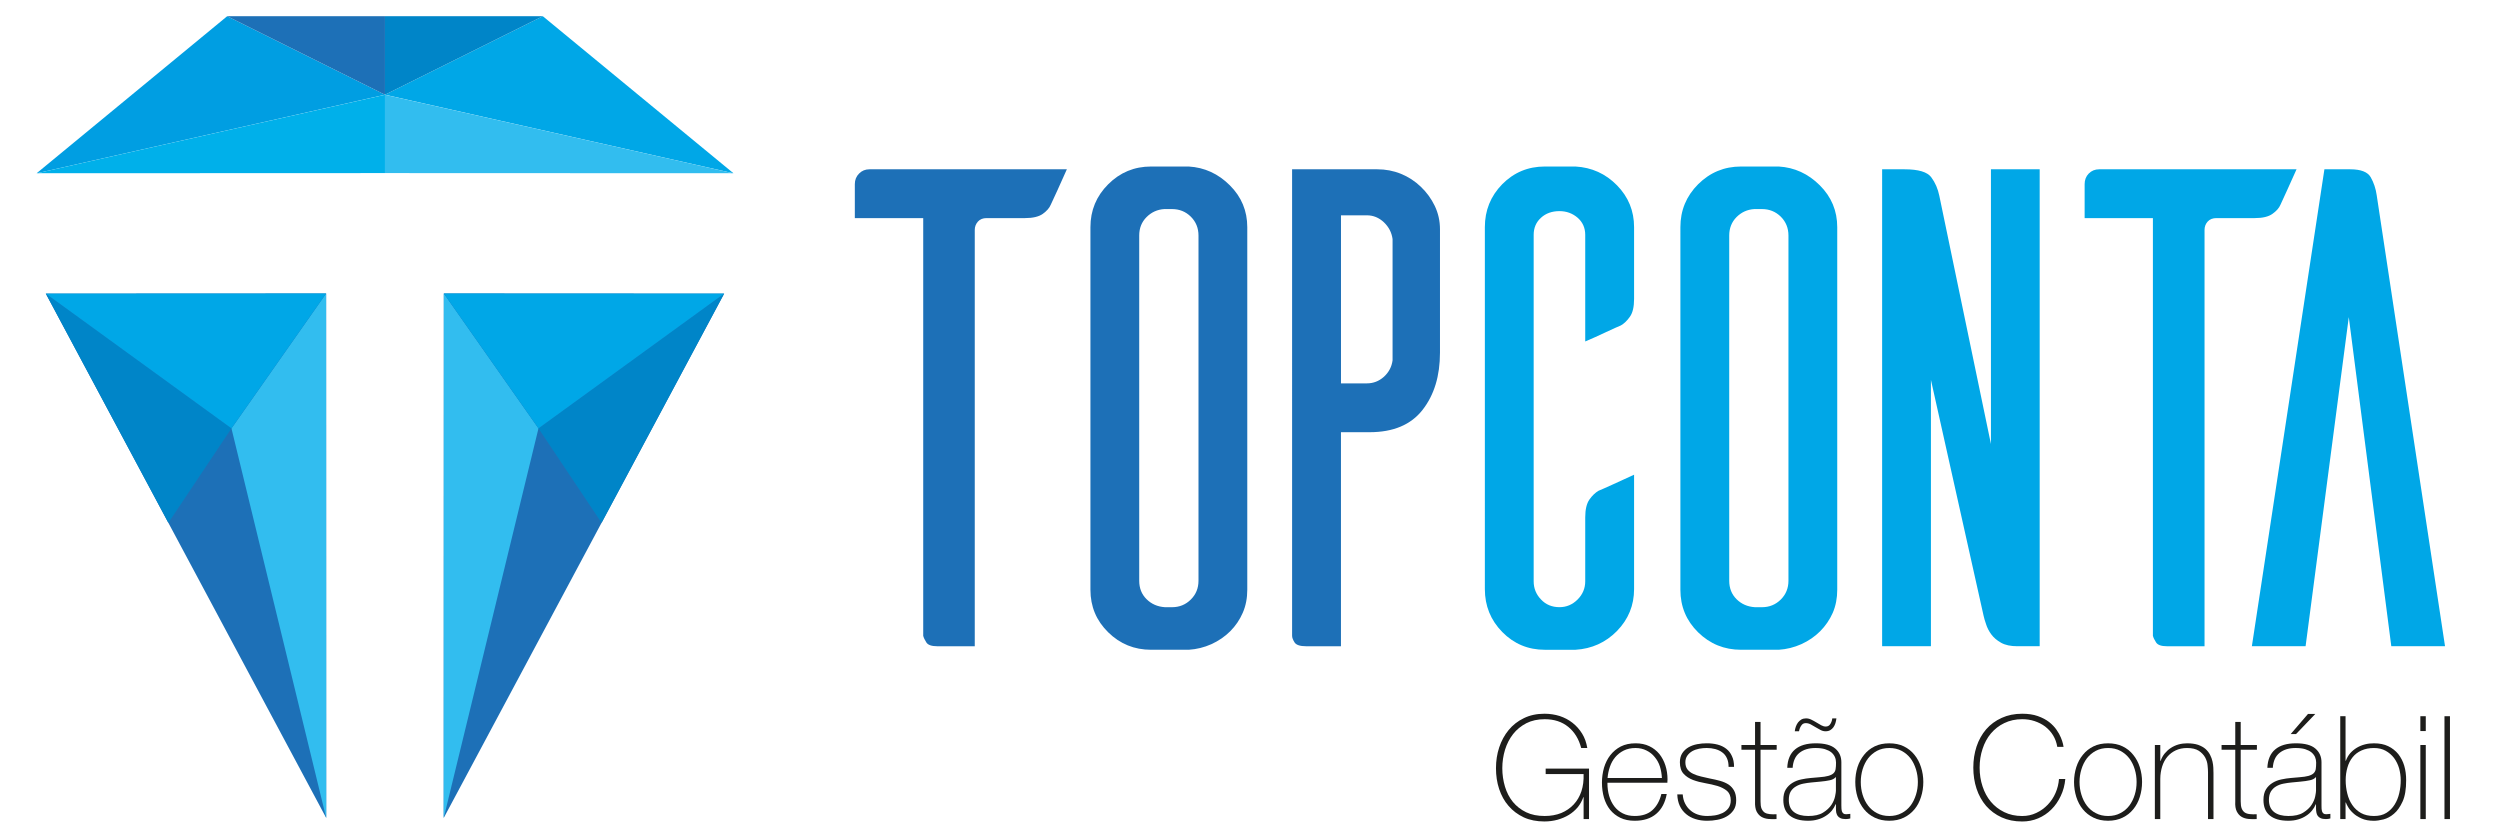 <?xml version="1.0" encoding="utf-8"?>
<!-- Generator: Adobe Illustrator 15.0.0, SVG Export Plug-In . SVG Version: 6.00 Build 0)  -->
<!DOCTYPE svg PUBLIC "-//W3C//DTD SVG 1.1//EN" "http://www.w3.org/Graphics/SVG/1.1/DTD/svg11.dtd">
<svg version="1.1" id="Layer_1" xmlns="http://www.w3.org/2000/svg" xmlns:xlink="http://www.w3.org/1999/xlink" x="0px" y="0px"
	 width="191px" height="64px" viewBox="0 0 191 64" enable-background="new 0 0 191 64" xml:space="preserve">
<g>
	<g>
		<path fill="#1D1D1B" d="M114.293,58.688c0-0.555,0.081-1.089,0.246-1.588c0.169-0.502,0.408-0.948,0.725-1.329
			c0.312-0.38,0.698-0.682,1.16-0.904c0.455-0.224,0.979-0.338,1.576-0.338c0.407,0,0.791,0.061,1.159,0.174
			c0.361,0.121,0.692,0.291,0.979,0.519c0.294,0.228,0.538,0.507,0.737,0.828c0.199,0.322,0.326,0.687,0.394,1.099h-0.465
			c-0.181-0.687-0.511-1.228-0.991-1.618c-0.474-0.386-1.073-0.584-1.8-0.584c-0.529,0-0.998,0.104-1.398,0.306
			c-0.404,0.211-0.746,0.487-1.015,0.831c-0.269,0.346-0.473,0.74-0.614,1.189c-0.137,0.454-0.21,0.926-0.21,1.416
			c0,0.5,0.072,0.972,0.205,1.415c0.134,0.443,0.337,0.834,0.604,1.164c0.271,0.327,0.608,0.593,1.009,0.786
			c0.403,0.195,0.877,0.288,1.42,0.288c0.466,0,0.891-0.077,1.267-0.228c0.369-0.154,0.688-0.374,0.946-0.649
			c0.264-0.281,0.458-0.617,0.592-1.009c0.131-0.396,0.184-0.832,0.167-1.315h-2.897V58.72h3.312v3.857h-0.414v-1.675h-0.021
			c-0.098,0.283-0.242,0.543-0.43,0.776c-0.195,0.227-0.42,0.425-0.679,0.582c-0.257,0.157-0.551,0.281-0.867,0.37
			c-0.32,0.086-0.654,0.13-1.002,0.13c-0.588,0-1.116-0.104-1.575-0.315c-0.454-0.215-0.845-0.505-1.159-0.873
			c-0.319-0.364-0.554-0.796-0.72-1.291C114.368,59.781,114.293,59.254,114.293,58.688z"/>
		<path fill="#1D1D1B" d="M122.809,59.8v0.065c0,0.332,0.045,0.646,0.13,0.944c0.09,0.304,0.222,0.568,0.394,0.796
			c0.174,0.228,0.39,0.408,0.65,0.538c0.264,0.135,0.564,0.198,0.913,0.198c0.565,0,1.015-0.147,1.345-0.445
			c0.332-0.3,0.559-0.711,0.687-1.235h0.411c-0.119,0.66-0.391,1.169-0.805,1.518c-0.413,0.352-0.961,0.527-1.642,0.527
			c-0.42,0-0.788-0.075-1.098-0.225c-0.309-0.15-0.573-0.356-0.783-0.616c-0.208-0.26-0.363-0.567-0.47-0.928
			c-0.101-0.353-0.152-0.736-0.152-1.147c0-0.396,0.055-0.774,0.158-1.141c0.112-0.364,0.268-0.681,0.479-0.951
			c0.219-0.279,0.483-0.501,0.8-0.666c0.32-0.162,0.698-0.243,1.132-0.243c0.392,0,0.742,0.07,1.051,0.219
			c0.303,0.144,0.559,0.347,0.765,0.596c0.202,0.254,0.36,0.551,0.464,0.882c0.108,0.333,0.161,0.695,0.161,1.072
			c0,0.042-0.003,0.084-0.008,0.129c0,0.046-0.004,0.083-0.004,0.113H122.809z M126.97,59.44c-0.017-0.309-0.067-0.601-0.152-0.878
			c-0.088-0.277-0.225-0.516-0.398-0.724c-0.169-0.214-0.381-0.379-0.628-0.5c-0.245-0.125-0.525-0.19-0.844-0.19
			c-0.333,0-0.634,0.065-0.897,0.195c-0.252,0.127-0.469,0.295-0.646,0.506c-0.176,0.208-0.312,0.452-0.406,0.728
			c-0.098,0.279-0.156,0.568-0.181,0.863H126.97z"/>
		<path fill="#1D1D1B" d="M128.56,60.693c0.019,0.265,0.078,0.498,0.182,0.698c0.103,0.203,0.234,0.375,0.399,0.514
			c0.165,0.148,0.36,0.257,0.577,0.328c0.22,0.075,0.461,0.108,0.714,0.108c0.185,0,0.384-0.017,0.591-0.047
			c0.209-0.034,0.403-0.097,0.583-0.181c0.181-0.091,0.33-0.212,0.447-0.368c0.115-0.157,0.176-0.36,0.176-0.601
			c0-0.314-0.097-0.555-0.285-0.72c-0.194-0.16-0.432-0.284-0.722-0.374c-0.291-0.086-0.601-0.154-0.933-0.214
			c-0.34-0.057-0.651-0.138-0.939-0.245c-0.289-0.111-0.533-0.266-0.72-0.472c-0.189-0.197-0.287-0.495-0.287-0.883
			c0-0.274,0.063-0.512,0.188-0.7c0.123-0.184,0.286-0.335,0.479-0.446c0.193-0.111,0.412-0.187,0.657-0.235
			c0.241-0.047,0.48-0.067,0.726-0.067c0.292,0,0.565,0.029,0.829,0.098c0.25,0.064,0.474,0.173,0.658,0.316
			c0.191,0.146,0.338,0.335,0.438,0.563c0.111,0.227,0.163,0.502,0.163,0.824h-0.418c0-0.26-0.04-0.477-0.127-0.661
			c-0.082-0.183-0.199-0.332-0.353-0.442c-0.15-0.117-0.331-0.198-0.531-0.256c-0.206-0.054-0.427-0.083-0.66-0.083
			c-0.19,0-0.382,0.02-0.581,0.055c-0.19,0.038-0.367,0.1-0.52,0.186c-0.155,0.09-0.282,0.204-0.383,0.348
			c-0.092,0.134-0.146,0.302-0.146,0.502c0,0.226,0.055,0.411,0.163,0.55c0.114,0.142,0.258,0.252,0.437,0.333
			c0.175,0.087,0.382,0.153,0.603,0.206c0.227,0.057,0.45,0.1,0.679,0.154c0.277,0.052,0.541,0.111,0.787,0.181
			c0.244,0.07,0.458,0.165,0.641,0.284c0.176,0.124,0.318,0.279,0.42,0.472c0.101,0.188,0.153,0.432,0.153,0.728
			c0,0.303-0.067,0.56-0.209,0.76c-0.134,0.195-0.312,0.355-0.524,0.474c-0.216,0.127-0.454,0.206-0.711,0.254
			c-0.261,0.05-0.516,0.073-0.768,0.073c-0.32,0-0.621-0.04-0.896-0.127c-0.276-0.084-0.516-0.214-0.72-0.385
			c-0.203-0.171-0.368-0.378-0.485-0.635c-0.115-0.247-0.175-0.533-0.188-0.866H128.56z"/>
		<path fill="#1D1D1B" d="M135.739,57.281h-1.233v3.95c0,0.23,0.021,0.409,0.074,0.539c0.059,0.135,0.132,0.233,0.238,0.308
			c0.105,0.065,0.234,0.106,0.384,0.12c0.155,0.019,0.33,0.021,0.525,0.01v0.369c-0.213,0.013-0.424,0.008-0.623-0.009
			c-0.201-0.02-0.381-0.073-0.535-0.164c-0.149-0.09-0.273-0.229-0.368-0.414c-0.088-0.183-0.128-0.437-0.115-0.759v-3.95h-1.04
			v-0.363h1.04v-1.761h0.42v1.761h1.233V57.281z"/>
		<path fill="#1D1D1B" d="M140.263,61.448h-0.024c-0.067,0.168-0.165,0.331-0.284,0.481c-0.127,0.151-0.278,0.287-0.461,0.401
			c-0.18,0.12-0.378,0.211-0.611,0.275c-0.225,0.069-0.474,0.1-0.745,0.1c-0.604,0-1.067-0.129-1.398-0.392
			c-0.327-0.261-0.494-0.663-0.494-1.201c0-0.333,0.063-0.602,0.196-0.812c0.134-0.206,0.303-0.37,0.504-0.492
			c0.203-0.122,0.42-0.209,0.674-0.26c0.241-0.052,0.477-0.09,0.707-0.108l0.648-0.057c0.303-0.021,0.535-0.057,0.706-0.105
			c0.173-0.049,0.306-0.113,0.394-0.197c0.09-0.084,0.147-0.195,0.165-0.325c0.024-0.133,0.032-0.297,0.032-0.498
			c0-0.148-0.029-0.292-0.088-0.428c-0.06-0.13-0.15-0.248-0.273-0.352c-0.127-0.1-0.284-0.178-0.488-0.243
			c-0.193-0.058-0.438-0.087-0.722-0.087c-0.507,0-0.918,0.124-1.229,0.374c-0.31,0.251-0.479,0.628-0.514,1.137h-0.412
			c0.025-0.626,0.226-1.094,0.596-1.404c0.372-0.312,0.896-0.466,1.577-0.466c0.687,0,1.18,0.132,1.493,0.4
			c0.313,0.265,0.468,0.617,0.468,1.049v3.291c0,0.081,0,0.16,0.007,0.241c0.006,0.081,0.015,0.154,0.037,0.22
			c0.023,0.067,0.06,0.118,0.112,0.159c0.051,0.043,0.121,0.059,0.218,0.059c0.072,0,0.176-0.01,0.31-0.029v0.352
			c-0.11,0.027-0.223,0.047-0.344,0.047c-0.169,0-0.304-0.024-0.403-0.068c-0.098-0.043-0.169-0.104-0.223-0.178
			c-0.047-0.073-0.085-0.16-0.105-0.253c-0.018-0.104-0.023-0.213-0.023-0.329V61.448z M140.263,59.362
			c-0.106,0.122-0.261,0.208-0.47,0.251c-0.21,0.047-0.441,0.076-0.702,0.101l-0.704,0.067c-0.205,0.019-0.412,0.049-0.615,0.09
			c-0.204,0.04-0.388,0.108-0.553,0.208c-0.165,0.092-0.304,0.222-0.404,0.383c-0.103,0.169-0.149,0.386-0.149,0.651
			c0,0.416,0.127,0.725,0.393,0.928c0.267,0.203,0.629,0.301,1.087,0.301c0.479,0,0.858-0.084,1.135-0.258
			c0.28-0.17,0.489-0.371,0.641-0.592c0.146-0.225,0.236-0.445,0.278-0.652c0.043-0.209,0.064-0.353,0.064-0.422V59.362z
			 M137.121,55.869c0.012-0.114,0.039-0.236,0.08-0.355c0.044-0.122,0.102-0.227,0.169-0.319c0.069-0.092,0.159-0.162,0.257-0.227
			c0.109-0.058,0.227-0.084,0.354-0.084c0.141,0,0.271,0.032,0.405,0.098c0.136,0.066,0.263,0.138,0.388,0.213
			c0.122,0.077,0.249,0.147,0.37,0.217c0.12,0.065,0.232,0.096,0.345,0.096c0.152,0,0.273-0.065,0.354-0.201
			c0.081-0.135,0.129-0.273,0.143-0.422h0.317c-0.017,0.122-0.04,0.247-0.076,0.363c-0.04,0.118-0.086,0.218-0.153,0.313
			c-0.067,0.092-0.149,0.168-0.246,0.224c-0.102,0.06-0.223,0.085-0.36,0.085c-0.123,0-0.249-0.03-0.376-0.098
			c-0.122-0.062-0.249-0.139-0.376-0.211c-0.134-0.082-0.255-0.149-0.379-0.219c-0.123-0.065-0.253-0.095-0.377-0.095
			c-0.148,0-0.261,0.059-0.341,0.186c-0.089,0.128-0.145,0.271-0.174,0.437H137.121z"/>
		<path fill="#1D1D1B" d="M141.744,59.743c0-0.401,0.058-0.779,0.169-1.136c0.115-0.355,0.286-0.669,0.503-0.938
			c0.217-0.276,0.49-0.491,0.812-0.648s0.694-0.231,1.112-0.231c0.421,0,0.79,0.074,1.114,0.231
			c0.321,0.157,0.591,0.372,0.812,0.648c0.222,0.27,0.386,0.583,0.498,0.938c0.117,0.356,0.177,0.734,0.177,1.136
			c0,0.406-0.06,0.788-0.177,1.146c-0.112,0.363-0.276,0.676-0.498,0.943s-0.491,0.481-0.812,0.636
			c-0.324,0.157-0.693,0.237-1.114,0.237c-0.418,0-0.79-0.08-1.112-0.237c-0.322-0.154-0.596-0.368-0.812-0.636
			s-0.388-0.58-0.503-0.943C141.802,60.531,141.744,60.149,141.744,59.743z M142.164,59.743c0,0.345,0.046,0.664,0.14,0.978
			c0.098,0.311,0.234,0.591,0.419,0.831c0.184,0.241,0.412,0.436,0.683,0.573c0.277,0.146,0.585,0.217,0.936,0.217
			c0.354,0,0.662-0.071,0.934-0.217c0.277-0.138,0.502-0.332,0.687-0.573c0.182-0.24,0.317-0.521,0.416-0.831
			c0.098-0.313,0.146-0.633,0.146-0.978c0-0.332-0.049-0.654-0.146-0.971c-0.099-0.313-0.234-0.593-0.416-0.834
			c-0.185-0.238-0.409-0.43-0.687-0.576c-0.271-0.144-0.58-0.214-0.934-0.214c-0.351,0-0.658,0.07-0.936,0.214
			c-0.271,0.146-0.499,0.338-0.683,0.576c-0.185,0.241-0.321,0.521-0.419,0.834C142.21,59.089,142.164,59.411,142.164,59.743z"/>
		<path fill="#1D1D1B" d="M150.761,58.647c0-0.573,0.082-1.109,0.248-1.615c0.168-0.503,0.411-0.936,0.729-1.309
			c0.319-0.368,0.717-0.662,1.187-0.875c0.464-0.213,0.983-0.319,1.576-0.319c0.461,0,0.861,0.062,1.195,0.182
			c0.34,0.122,0.622,0.271,0.855,0.451c0.227,0.18,0.419,0.377,0.566,0.591c0.147,0.211,0.259,0.413,0.335,0.601
			c0.075,0.189,0.131,0.343,0.16,0.481c0.027,0.138,0.044,0.213,0.044,0.227h-0.48c-0.054-0.329-0.163-0.625-0.321-0.884
			c-0.162-0.266-0.365-0.481-0.604-0.671c-0.245-0.182-0.515-0.317-0.81-0.415c-0.296-0.098-0.61-0.146-0.94-0.146
			c-0.518,0-0.971,0.102-1.379,0.301c-0.405,0.194-0.742,0.465-1.023,0.796c-0.278,0.335-0.487,0.724-0.632,1.174
			c-0.15,0.446-0.223,0.923-0.223,1.431c0,0.504,0.072,0.982,0.223,1.432c0.145,0.443,0.354,0.836,0.632,1.169
			c0.281,0.335,0.618,0.599,1.023,0.796c0.408,0.2,0.861,0.298,1.379,0.298c0.382,0,0.737-0.077,1.071-0.236
			c0.336-0.155,0.627-0.367,0.876-0.627c0.248-0.261,0.45-0.559,0.596-0.901c0.149-0.344,0.235-0.695,0.262-1.062h0.484
			c-0.045,0.472-0.16,0.902-0.349,1.294c-0.188,0.4-0.423,0.744-0.717,1.033c-0.287,0.288-0.623,0.515-1.007,0.677
			c-0.378,0.16-0.786,0.241-1.217,0.241c-0.593,0-1.112-0.104-1.576-0.315c-0.47-0.215-0.867-0.51-1.187-0.878
			c-0.317-0.37-0.561-0.807-0.729-1.312C150.843,59.757,150.761,59.216,150.761,58.647z"/>
		<path fill="#1D1D1B" d="M158.456,59.743c0-0.401,0.062-0.779,0.173-1.136c0.116-0.355,0.28-0.669,0.502-0.938
			c0.221-0.276,0.492-0.491,0.813-0.648c0.323-0.157,0.692-0.231,1.113-0.231c0.416,0,0.786,0.074,1.109,0.231
			c0.325,0.157,0.596,0.372,0.812,0.648c0.221,0.27,0.39,0.583,0.502,0.938c0.112,0.356,0.174,0.734,0.174,1.136
			c0,0.406-0.062,0.788-0.174,1.146c-0.112,0.363-0.281,0.676-0.502,0.943c-0.217,0.268-0.487,0.481-0.812,0.636
			c-0.323,0.157-0.693,0.237-1.109,0.237c-0.421,0-0.79-0.08-1.113-0.237c-0.321-0.154-0.593-0.368-0.813-0.636
			c-0.222-0.268-0.386-0.58-0.502-0.943C158.518,60.531,158.456,60.149,158.456,59.743z M158.876,59.743
			c0,0.345,0.048,0.664,0.146,0.978c0.095,0.311,0.233,0.591,0.416,0.831c0.186,0.241,0.409,0.436,0.686,0.573
			c0.271,0.146,0.584,0.217,0.935,0.217c0.353,0,0.662-0.071,0.932-0.217c0.274-0.138,0.503-0.332,0.687-0.573
			c0.179-0.24,0.321-0.521,0.415-0.831c0.098-0.313,0.143-0.633,0.143-0.978c0-0.332-0.045-0.654-0.143-0.971
			c-0.094-0.313-0.236-0.593-0.415-0.834c-0.184-0.238-0.412-0.43-0.687-0.576c-0.27-0.144-0.579-0.214-0.932-0.214
			c-0.351,0-0.663,0.07-0.935,0.214c-0.276,0.146-0.5,0.338-0.686,0.576c-0.183,0.241-0.321,0.521-0.416,0.834
			C158.924,59.089,158.876,59.411,158.876,59.743z"/>
		<path fill="#1D1D1B" d="M164.632,56.918h0.414v1.213h0.026c0.077-0.217,0.177-0.404,0.316-0.571
			c0.136-0.161,0.288-0.305,0.472-0.422c0.179-0.117,0.378-0.206,0.589-0.265c0.209-0.057,0.431-0.084,0.647-0.084
			c0.329,0,0.615,0.041,0.842,0.116c0.23,0.087,0.42,0.187,0.567,0.319c0.146,0.133,0.263,0.284,0.346,0.448
			c0.085,0.166,0.146,0.334,0.182,0.502c0.038,0.167,0.061,0.329,0.066,0.486c0.011,0.157,0.011,0.298,0.011,0.414v3.502h-0.418
			v-3.58c0-0.141-0.01-0.317-0.034-0.528c-0.017-0.213-0.085-0.414-0.19-0.611c-0.109-0.188-0.269-0.359-0.483-0.5
			c-0.217-0.139-0.517-0.209-0.895-0.209c-0.326,0-0.611,0.06-0.863,0.179c-0.245,0.115-0.461,0.276-0.641,0.489
			c-0.172,0.206-0.307,0.455-0.398,0.746c-0.087,0.288-0.142,0.604-0.142,0.953v3.062h-0.414V56.918z"/>
		<path fill="#1D1D1B" d="M172.427,57.281h-1.237v3.95c0,0.23,0.025,0.409,0.077,0.539c0.053,0.135,0.132,0.233,0.236,0.308
			c0.104,0.065,0.231,0.106,0.387,0.12c0.149,0.019,0.326,0.021,0.521,0.01v0.369c-0.209,0.013-0.42,0.008-0.622-0.009
			c-0.204-0.02-0.383-0.073-0.534-0.164c-0.153-0.09-0.274-0.229-0.368-0.414c-0.091-0.183-0.133-0.437-0.113-0.759v-3.95h-1.047
			v-0.363h1.047v-1.761h0.416v1.761h1.237V57.281z"/>
		<path fill="#1D1D1B" d="M176.943,61.448h-0.019c-0.066,0.168-0.164,0.331-0.289,0.481c-0.123,0.151-0.272,0.287-0.455,0.401
			c-0.178,0.12-0.383,0.211-0.607,0.275c-0.229,0.069-0.48,0.1-0.751,0.1c-0.607,0-1.066-0.129-1.397-0.392
			c-0.334-0.261-0.497-0.663-0.497-1.201c0-0.333,0.066-0.602,0.197-0.812c0.131-0.206,0.3-0.37,0.503-0.492
			c0.198-0.122,0.422-0.209,0.671-0.26c0.246-0.052,0.483-0.09,0.708-0.108l0.651-0.057c0.301-0.021,0.537-0.057,0.711-0.105
			c0.17-0.049,0.297-0.113,0.387-0.197c0.091-0.084,0.146-0.195,0.169-0.325c0.019-0.133,0.03-0.297,0.03-0.498
			c0-0.148-0.03-0.292-0.087-0.428c-0.062-0.13-0.152-0.248-0.276-0.352c-0.123-0.1-0.288-0.178-0.483-0.243
			c-0.194-0.058-0.443-0.087-0.729-0.087c-0.504,0-0.912,0.124-1.223,0.374c-0.312,0.251-0.483,0.628-0.514,1.137h-0.417
			c0.029-0.626,0.229-1.094,0.6-1.404c0.368-0.312,0.896-0.466,1.576-0.466c0.688,0,1.179,0.132,1.492,0.4
			c0.311,0.265,0.469,0.617,0.469,1.049v3.291c0,0.081,0,0.16,0.005,0.241c0.008,0.081,0.018,0.154,0.037,0.22
			c0.022,0.067,0.056,0.118,0.107,0.159c0.053,0.043,0.128,0.059,0.222,0.059c0.076,0,0.18-0.01,0.307-0.029v0.352
			c-0.108,0.027-0.222,0.047-0.337,0.047c-0.169,0-0.303-0.024-0.402-0.068c-0.099-0.043-0.175-0.104-0.226-0.178
			s-0.088-0.16-0.103-0.253c-0.019-0.104-0.03-0.213-0.03-0.329V61.448z M176.943,59.362c-0.101,0.122-0.258,0.208-0.469,0.251
			c-0.206,0.047-0.436,0.076-0.696,0.101l-0.7,0.067c-0.209,0.019-0.411,0.049-0.618,0.09c-0.209,0.04-0.395,0.108-0.562,0.208
			c-0.162,0.092-0.292,0.222-0.397,0.383c-0.103,0.169-0.155,0.386-0.155,0.651c0,0.416,0.135,0.725,0.397,0.928
			s0.626,0.301,1.091,0.301c0.476,0,0.854-0.084,1.133-0.258c0.276-0.17,0.493-0.371,0.637-0.592
			c0.146-0.225,0.239-0.445,0.279-0.652c0.042-0.209,0.061-0.353,0.061-0.422V59.362z M176.33,54.546h0.558l-1.472,1.537h-0.409
			L176.33,54.546z"/>
		<path fill="#1D1D1B" d="M178.795,54.719h0.405v3.401h0.025c0.079-0.22,0.193-0.414,0.337-0.582
			c0.15-0.165,0.319-0.303,0.507-0.416c0.194-0.114,0.4-0.198,0.617-0.252c0.227-0.061,0.451-0.081,0.686-0.081
			c0.416,0,0.782,0.07,1.087,0.219c0.302,0.144,0.562,0.35,0.77,0.603c0.201,0.26,0.355,0.556,0.457,0.897
			c0.1,0.343,0.144,0.708,0.144,1.105c0,0.672-0.085,1.218-0.272,1.624c-0.186,0.406-0.404,0.72-0.662,0.934
			c-0.256,0.221-0.521,0.359-0.807,0.433c-0.276,0.067-0.516,0.103-0.716,0.103c-0.374,0-0.689-0.057-0.951-0.176
			c-0.267-0.119-0.479-0.252-0.649-0.416c-0.168-0.154-0.295-0.312-0.381-0.465c-0.09-0.152-0.146-0.269-0.165-0.338H179.2v1.266
			h-0.405V54.719z M181.372,62.342c0.376,0,0.694-0.077,0.953-0.241c0.254-0.16,0.463-0.368,0.625-0.631
			c0.163-0.262,0.281-0.555,0.354-0.879c0.078-0.328,0.111-0.652,0.111-0.978c0-0.313-0.044-0.619-0.124-0.914
			c-0.087-0.293-0.217-0.555-0.386-0.788c-0.175-0.227-0.391-0.413-0.645-0.554c-0.25-0.139-0.547-0.209-0.889-0.209
			c-0.368,0-0.686,0.065-0.959,0.19c-0.271,0.121-0.495,0.294-0.67,0.511c-0.181,0.225-0.311,0.481-0.398,0.786
			c-0.089,0.301-0.135,0.626-0.135,0.978c0,0.347,0.042,0.686,0.125,1.016c0.078,0.329,0.206,0.619,0.378,0.87
			c0.172,0.258,0.398,0.461,0.667,0.615C180.649,62.265,180.982,62.342,181.372,62.342z"/>
		<path fill="#1D1D1B" d="M184.915,55.853v-1.134h0.414v1.134H184.915z M184.915,62.577v-5.659h0.414v5.659H184.915z"/>
		<path fill="#1D1D1B" d="M187.177,54.719v7.858h-0.419v-7.858H187.177z"/>
	</g>
	<g>
		<path fill="#1D70B7" d="M81.508,12.934c-0.214,0.468-0.453,0.999-0.718,1.599c-0.27,0.593-0.44,0.956-0.51,1.104
			c-0.104,0.252-0.31,0.487-0.609,0.701c-0.303,0.216-0.758,0.325-1.361,0.325h-2.933c-0.286,0-0.502,0.086-0.666,0.268
			c-0.155,0.176-0.239,0.387-0.239,0.636v31.806h-2.875c-0.425,0-0.702-0.098-0.824-0.292c-0.124-0.195-0.205-0.363-0.239-0.504
			V16.663h-5.225v-2.595c0-0.322,0.109-0.595,0.326-0.809c0.212-0.217,0.476-0.325,0.795-0.325H81.508z"/>
		<path fill="#1D70B7" d="M93.961,14.16c0.89,0.885,1.331,1.954,1.331,3.195v27.703c0,0.639-0.112,1.226-0.345,1.759
			c-0.23,0.531-0.55,1.003-0.957,1.41c-0.41,0.408-0.889,0.736-1.438,0.987c-0.55,0.246-1.127,0.39-1.733,0.428h-2.877
			c-1.277,0-2.37-0.444-3.272-1.331c-0.909-0.888-1.361-1.973-1.361-3.253V17.355c0-1.28,0.452-2.373,1.361-3.28
			c0.902-0.901,1.996-1.353,3.272-1.353h2.877C92.024,12.793,93.073,13.272,93.961,14.16z M90.98,45.803
			c0.391-0.387,0.585-0.865,0.585-1.438V17.995c0-0.568-0.194-1.05-0.585-1.44c-0.392-0.387-0.871-0.582-1.439-0.582h-0.589
			c-0.531,0.033-0.98,0.238-1.355,0.612c-0.374,0.374-0.561,0.842-0.561,1.41v26.371c0,0.572,0.187,1.043,0.561,1.411
			c0.375,0.373,0.845,0.578,1.411,0.613h0.534C90.109,46.39,90.588,46.195,90.98,45.803z"/>
		<path fill="#1D70B7" d="M107.028,13.278c0.57,0.232,1.076,0.56,1.521,0.988c0.447,0.425,0.802,0.915,1.068,1.467
			c0.262,0.549,0.397,1.144,0.397,1.78v9.433c0,1.775-0.441,3.23-1.332,4.37c-0.886,1.136-2.238,1.704-4.049,1.704h-2.184v16.353
			h-2.666c-0.459,0-0.754-0.098-0.879-0.292c-0.123-0.195-0.188-0.363-0.188-0.504V12.934h6.505
			C105.86,12.934,106.462,13.048,107.028,13.278z M106.392,18.263c-0.067-0.499-0.291-0.926-0.662-1.28
			c-0.379-0.355-0.81-0.533-1.305-0.533h-1.974v12.84h1.974c0.495,0,0.926-0.166,1.305-0.503c0.371-0.338,0.595-0.758,0.662-1.256
			V18.263z"/>
		<path fill="#00A7E7" d="M124.844,45.008c0,1.238-0.436,2.305-1.305,3.198c-0.871,0.887-1.93,1.36-3.171,1.437h-2.344
			c-1.279,0-2.362-0.454-3.254-1.36c-0.886-0.907-1.327-1.998-1.327-3.274V31.207v-0.054V17.355c0-1.28,0.441-2.373,1.327-3.28
			c0.892-0.901,1.975-1.353,3.254-1.353h2.344c1.241,0.07,2.3,0.549,3.171,1.437c0.869,0.885,1.305,1.954,1.305,3.195v5.487
			c0,0.604-0.105,1.056-0.32,1.358c-0.213,0.304-0.443,0.525-0.693,0.666c-0.176,0.07-0.548,0.238-1.118,0.503
			c-0.571,0.271-1.103,0.509-1.601,0.72v-8.147c0-0.534-0.196-0.969-0.582-1.307c-0.392-0.336-0.854-0.504-1.385-0.504
			c-0.57,0-1.043,0.168-1.41,0.504c-0.374,0.338-0.562,0.773-0.562,1.307v13.21v0.054v13.208c0,0.538,0.188,1.001,0.562,1.388
			c0.367,0.393,0.84,0.587,1.41,0.587c0.531,0,0.993-0.194,1.385-0.587c0.386-0.387,0.582-0.85,0.582-1.388V39.52
			c0-0.605,0.112-1.061,0.321-1.357c0.214-0.302,0.445-0.523,0.697-0.669c0.172-0.07,0.555-0.237,1.146-0.507
			c0.586-0.266,1.105-0.503,1.568-0.719V45.008z"/>
		<path fill="#00A7E7" d="M139.035,14.16c0.889,0.885,1.33,1.954,1.33,3.195v27.703c0,0.639-0.112,1.226-0.341,1.759
			c-0.235,0.531-0.558,1.003-0.963,1.41c-0.407,0.408-0.888,0.736-1.438,0.987c-0.552,0.246-1.128,0.39-1.727,0.428h-2.879
			c-1.282,0-2.37-0.444-3.279-1.331c-0.905-0.888-1.356-1.973-1.356-3.253V17.355c0-1.28,0.451-2.373,1.356-3.28
			c0.909-0.901,1.997-1.353,3.279-1.353h2.879C137.1,12.793,138.145,13.272,139.035,14.16z M136.054,45.803
			c0.389-0.387,0.584-0.865,0.584-1.438V17.995c0-0.568-0.195-1.05-0.584-1.44c-0.395-0.387-0.874-0.582-1.439-0.582h-0.583
			c-0.537,0.033-0.985,0.238-1.361,0.612c-0.369,0.374-0.558,0.842-0.558,1.41v26.371c0,0.572,0.188,1.043,0.558,1.411
			c0.376,0.373,0.843,0.578,1.409,0.613h0.535C135.18,46.39,135.659,46.195,136.054,45.803z"/>
		<path fill="#00A7E7" d="M155.832,12.934v36.438h-1.715c-0.499,0-0.914-0.087-1.229-0.263c-0.324-0.182-0.571-0.393-0.753-0.642
			c-0.18-0.246-0.315-0.506-0.398-0.774c-0.096-0.261-0.151-0.486-0.193-0.659l-4.021-18.013v20.351h-3.728V12.934h1.709
			c1.062,0,1.745,0.203,2.045,0.611c0.305,0.409,0.506,0.88,0.615,1.413l3.944,18.965v-20.99H155.832z"/>
		<path fill="#00A7E7" d="M175.456,12.934c-0.213,0.468-0.453,0.999-0.72,1.599c-0.266,0.593-0.435,0.956-0.506,1.104
			c-0.104,0.252-0.311,0.487-0.614,0.701c-0.303,0.216-0.748,0.325-1.356,0.325h-2.925c-0.286,0-0.507,0.086-0.672,0.268
			c-0.157,0.176-0.236,0.387-0.236,0.636v31.806h-2.878c-0.427,0-0.7-0.098-0.824-0.292c-0.127-0.195-0.207-0.363-0.243-0.504
			V16.663h-5.216v-2.595c0-0.322,0.104-0.595,0.314-0.809c0.215-0.217,0.479-0.325,0.8-0.325H175.456z"/>
		<path fill="#00A7E7" d="M186.8,49.372h-4.105l-3.248-25.144l-3.3,25.144h-4.104l5.542-36.438h1.967
			c0.821,0,1.34,0.203,1.573,0.611c0.23,0.409,0.383,0.861,0.454,1.362L186.8,49.372z"/>
	</g>
	<g>
		<g>
			<g>
				<polygon fill="#1D70B7" points="33.908,22.421 55.324,22.432 33.9,62.49 				"/>
				<polygon fill="#32BDEF" points="41.14,32.728 33.908,22.421 33.9,62.49 				"/>
				<polygon fill="#0085C8" points="55.324,22.432 41.14,32.728 45.96,39.944 				"/>
				<polygon fill="#00A7E7" points="33.908,22.421 41.14,32.728 55.324,22.432 				"/>
			</g>
			<g>
				<polygon fill="#1D70B7" points="24.916,22.421 3.5,22.432 24.922,62.49 				"/>
				<polygon fill="#32BDEF" points="17.683,32.728 24.916,22.421 24.922,62.49 				"/>
				<polygon fill="#0085C8" points="3.5,22.432 17.683,32.728 12.862,39.944 				"/>
				<polygon fill="#00A7E7" points="24.916,22.421 17.683,32.728 3.5,22.432 				"/>
			</g>
		</g>
		<g>
			<path fill="#00A7E7" d="M29.412,7.236l12.059-5.997l14.548,11.984l0.011,0.014L29.412,7.236z"/>
			<polygon fill="#32BDEF" points="29.412,7.241 29.412,13.224 56.013,13.235 			"/>
			<polygon fill="#0085C8" points="29.412,1.239 29.412,7.236 41.471,1.239 			"/>
			<g>
				<path fill="#009EE2" d="M2.802,13.237l0.006-0.008l14.549-11.99l12.056,5.997L2.802,13.237z"/>
				<polygon fill="#00B0EA" points="29.412,7.241 29.412,13.224 2.818,13.235 				"/>
				<polygon fill="#1D70B7" points="29.412,1.239 29.412,7.236 17.356,1.239 				"/>
			</g>
		</g>
	</g>
</g>
</svg>
